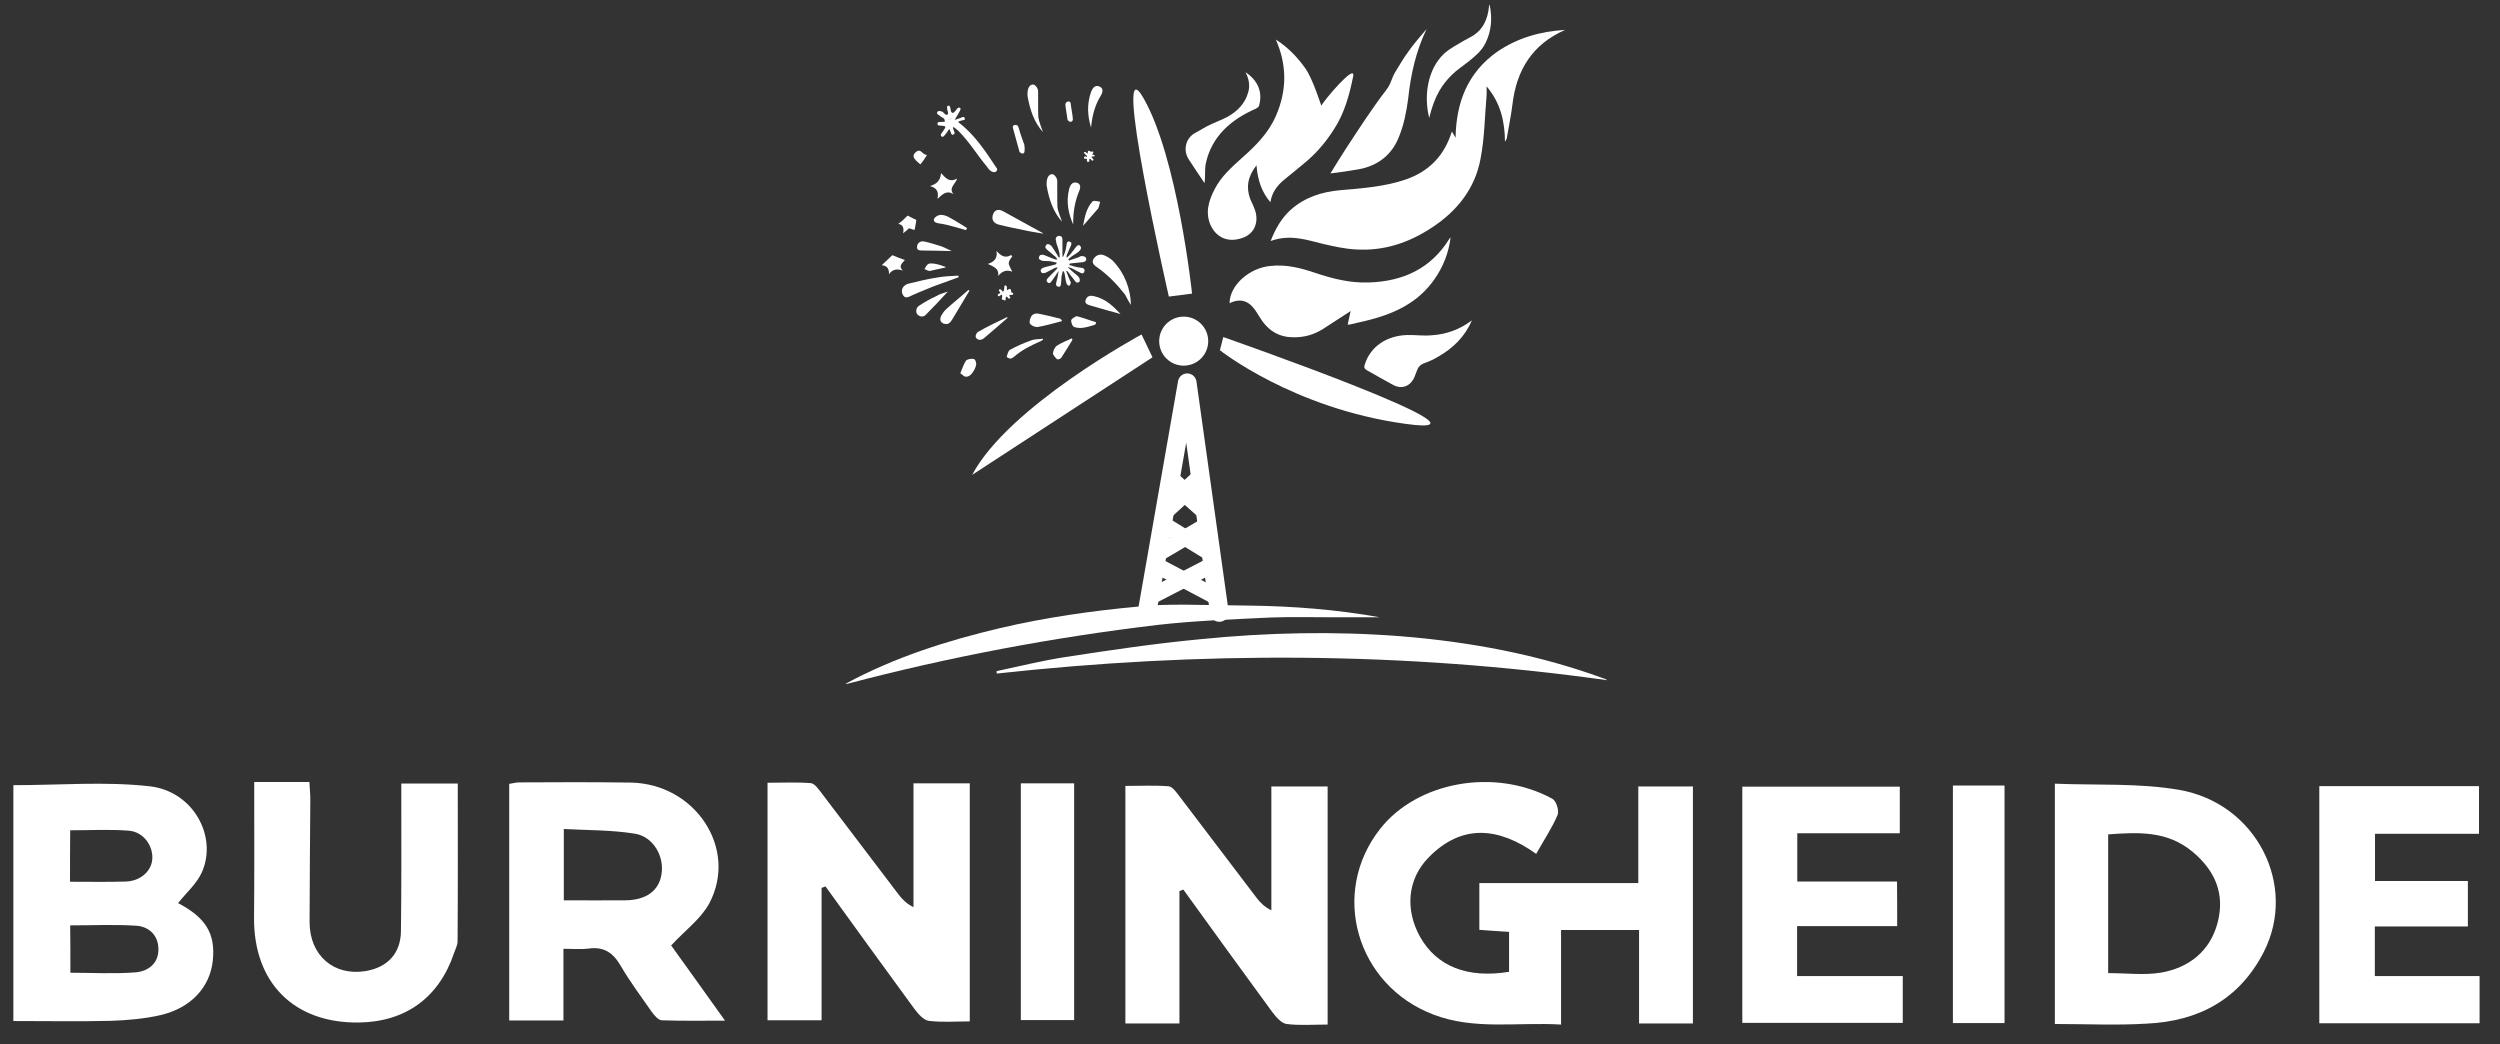 <?xml version="1.0" encoding="utf-8"?>
<!-- Generator: $$$/GeneralStr/196=Adobe Illustrator 27.6.0, SVG Export Plug-In . SVG Version: 6.00 Build 0)  -->
<svg version="1.1" id="Ebene_1" xmlns="http://www.w3.org/2000/svg" xmlns:xlink="http://www.w3.org/1999/xlink" x="0px" y="0px"
	 viewBox="0 0 1346.2 562.2" style="enable-background:new 0 0 1346.2 562.2;" xml:space="preserve">
<rect x="0" y="0" width="1346.2" height="562.2" fill="#333333" stroke="none"/>
<style type="text/css">
	.st0{fill:#FFFFFF;}
	.st1{fill:none;stroke:#FFFFFF;stroke-width:10.038;stroke-linecap:round;stroke-linejoin:round;stroke-miterlimit:10;}
	.st2{fill:none;stroke:#FFFFFF;stroke-width:8.604;stroke-linecap:round;stroke-linejoin:round;stroke-miterlimit:10;}
</style>
<g>
	<path class="st0" d="M812.6,523.3c0-7.3,0-14.1,0-21.5c-5.3-0.4-10.2-0.6-16-1.1c0-8.2,0-16,0-25.2c27.8,0,56.2,0,85.6,0
		c0-17.9,0-34.7,0-52c10.2,0,19.5,0,29.4,0c0,42.3,0,84.7,0,127.6c-9.6,0-18.8,0-29,0c0-16.8,0-33.2,0-50.3c-14.2,0-27.4,0-42,0
		c0,16.6,0,33.2,0,50.9c-23.8-1.4-46.7,3.1-68.8-5.4c-41.4-15.8-55.8-65.5-28.6-100c19.8-25.2,61.4-33.2,92.7-16.2
		c2.1,1.1,3.8,6.5,2.8,8.8c-3,7-7.3,13.4-11.5,20.9c-20.1-14.4-40-16.4-57.9,1.9c-11.6,11.8-12.7,28.3-4.6,42.8
		C773.6,520.3,790.1,527,812.6,523.3z"/>
	<path class="st0" d="M7.2,549.8c0-43.1,0-85.2,0-127c24.8,0,49.4-2.1,73.4,0.6c23.3,2.6,36.6,26.8,28.2,46.1
		c-2.8,6.4-8.7,11.4-12.9,16.8c14.8,7.8,20.2,16.3,18.7,30.9c-1.5,14.3-11.6,25.5-28.1,29.4c-8.7,2-17.9,2.8-27,3.1
		C42.6,550.1,25.4,549.8,7.2,549.8z M37.9,523.8c11.9,0,23.5,0.7,35-0.2c6.6-0.5,12.6-4.6,12.4-12.7c-0.1-7.3-5.1-11.9-11.7-12.4
		c-11.7-0.8-23.6-0.2-35.8-0.2C37.9,507.3,37.9,515.1,37.9,523.8z M37.7,474.8c10.6,0,20.2,0.2,29.9-0.1c7.9-0.2,13.8-5.4,14.4-11.9
		c0.6-7.4-4.8-14.9-12.7-15.5c-10.4-0.8-20.8-0.2-31.5-0.2C37.7,456.7,37.7,465.2,37.7,474.8z"/>
	<path class="st0" d="M442.4,478.1c0,23.5,0,47.1,0,71.3c-9.9,0-19.2,0-29.1,0c0-42.3,0-84.4,0-127.9c7.6,0,15.5-0.4,23.3,0.2
		c2.1,0.2,4.2,3.3,5.9,5.5c13.8,18.1,27.6,36.4,41.4,54.5c2,2.6,4.2,4.9,8,6.8c0-22.1,0-44.1,0-66.7c10.5,0,20.1,0,30.3,0
		c0,42.4,0,84.8,0,128.2c-7.5,0-14.9,0.6-22.1-0.3c-2.9-0.4-5.8-3.9-7.9-6.7c-16-21.8-31.8-43.7-47.7-65.7
		C443.9,477.6,443.2,477.8,442.4,478.1z"/>
	<path class="st0" d="M635.1,479.8c0,23.5,0,47.1,0,71.3c-9.9,0-19.2,0-29.1,0c0-42.3,0-84.4,0-127.9c7.6,0,15.5-0.4,23.3,0.2
		c2.1,0.2,4.2,3.3,5.9,5.5c13.8,18.1,27.6,36.4,41.4,54.5c2,2.6,4.2,4.9,8,6.8c0-22.1,0-44.1,0-66.7c10.5,0,20.1,0,30.3,0
		c0,42.4,0,84.8,0,128.2c-7.5,0-14.9,0.6-22.1-0.3c-2.9-0.4-5.8-3.9-7.9-6.7c-16-21.8-31.8-43.7-47.7-65.7
		C636.5,479.3,635.8,479.6,635.1,479.8z"/>
	<path class="st0" d="M361.4,509.1c8.7,12,18.2,25.4,29,40.5c-12.8,0-23.5,0.2-34.1-0.2c-1.9-0.1-4.1-2.8-5.4-4.6
		c-5.7-8.2-11.7-16.2-16.7-24.8c-4.1-7-9.1-10.4-17.3-9.2c-4.2,0.5-8.4,0.1-13.5,0.1c0,13.2,0,25.7,0,38.6c-10.1,0-19.4,0-29.2,0
		c0-42.4,0-84.6,0-127.4c1.6-0.2,3.5-0.8,5.4-0.8c20-0.1,40-0.2,60,0.1c34.9,0.6,58,35.7,42.3,65.1
		C377.4,494.8,368.9,501,361.4,509.1z M303.6,484.8c11.6,0,22.4,0.1,33.1,0c11.2-0.1,18.1-5.1,19.5-14c1.6-9.7-4.4-20.4-14.5-21.9
		c-12.4-2-25.2-1.8-38.1-2.5C303.6,459.9,303.6,471.5,303.6,484.8z"/>
	<path class="st0" d="M1106.5,551.4c0-43.4,0-85.5,0-129.4c22.7,0.9,45.1-0.4,66.8,3.3c41.8,7.2,64,51.5,45.7,87.3
		c-13.1,25.6-35.1,37.3-63,38.6C1139.8,552.2,1123.5,551.4,1106.5,551.4z M1135.2,524c9.9,0,19.2,1.2,28.1-0.2
		c15.4-2.6,26.9-11.6,30.9-27.2c3.9-15.2-1.3-27.7-13.5-37.9c-13.7-11.4-29.1-10.6-45.5-9.4C1135.2,474.5,1135.2,499,1135.2,524z"/>
	<path class="st0" d="M136.9,421.1c10.2,0,19.5,0,29.7,0c0.2,3.5,0.5,6.5,0.5,9.6c-0.1,21.9-0.4,44-0.4,66
		c0.1,17.9,13.1,29,30.2,26.2c11.8-2,18.9-9.5,19-21.6c0.3-22.8,0.2-45.7,0.2-68.6c0-3.4,0-6.8,0-10.8c10.5,0,20.2,0,30.4,0
		c0,28.5,0.1,56.7-0.1,84.9c0,2.2-1.2,4.3-1.9,6.4c-8.1,24-26.1,37.1-51.4,37.4c-34.9,0.4-56.6-21.5-56.3-56.5
		c0.2-21.1,0.1-42.3,0.1-63.4C136.9,427.7,136.9,424.6,136.9,421.1z"/>
	<path class="st0" d="M1248.9,423.3c29,0,57.1,0,86,0c0,8.4,0,16.4,0,25.7c-18.6,0-37,0-56,0c0,8.8,0,16.4,0,25.4c16.4,0,33,0,50,0
		c0,8.7,0,15.9,0,24.5c-16.6,0-33,0-50.1,0c0,9.5,0,17.8,0,26.7c18.8,0,37.4,0,56.4,0c0,8.7,0,16.7,0,25.4c-28.9,0-57.3,0-86.3,0
		C1248.9,508.7,1248.9,466.4,1248.9,423.3z"/>
	<path class="st0" d="M1021.6,498.7c-18.2,0-35.7,0-53.9,0c0,9.2,0,17.5,0,26.9c19.1,0,37.7,0,56.9,0c0,8.8,0,16.7,0,25.2
		c-28.6,0-57.3,0-86.4,0c0-42.3,0-84.4,0-127.2c28,0,56.1,0,84.8,0c0,8,0,16,0,25.1c-18.3,0-36.4,0-55.2,0c0,8.8,0,16.7,0,26
		c17.7,0,35.5,0,53.7,0C1021.6,483.2,1021.6,490.2,1021.6,498.7z"/>
	<path class="st0" d="M549.7,549.3c0-42.6,0-84.8,0-127.5c9.4,0,18.7,0,28.7,0c0,42.1,0,84.5,0,127.5
		C569.4,549.3,560.1,549.3,549.7,549.3z"/>
	<path class="st0" d="M1051.6,423c9.5,0,18.4,0,27.8,0c0,42.6,0,85,0,127.9c-9.2,0-18.2,0-27.8,0
		C1051.6,508.7,1051.6,466.4,1051.6,423z"/>
</g>
<g>
	<path class="st0" d="M670.7,38.9c6.7,4.4,9.3,10.8,7.3,17.9c-0.1,0.7-1,1.3-1.7,1.7c-13.8,6-23.9,15.2-27,29.5
		c-0.7,3.4-0.1,7-0.7,10.6c-2.9-4.2-5.6-8.5-8.5-12.8c-3.2-4.9-1.7-11.5,3.6-14.3c2-1.1,4-2.2,6-3.4c3.6-1.9,7.5-3.2,10.9-5
		c5.7-3,9.9-7.5,11.5-13.3C673.3,45.9,672.4,42.3,670.7,38.9z"/>
	<circle class="st0" cx="637.4" cy="183.7" r="13.2"/>
	<path class="st0" d="M629.4,159.7l12.5-1.6c0,0-7.7-72.8-26-105C597.7,20.8,629.4,159.7,629.4,159.7z"/>
	<path class="st0" d="M620.6,192.4l-5.9-12.3c0,0-71.6,38.6-91.2,75.6L620.6,192.4z"/>
	<path class="st0" d="M656.9,188.6c0,0,39.4,31.3,99.7,39.6c60.2,8.5-97.9-46.7-97.9-46.7"/>
	<polyline class="st1" points="618.1,327.2 639.3,206.1 656.6,329.8 	"/>
	<line class="st1" x1="630.8" y1="258.8" x2="648.6" y2="274.6"/>
	<line class="st2" x1="628.4" y1="283.5" x2="650.5" y2="297.1"/>
	<line class="st2" x1="624.4" y1="305.3" x2="652.6" y2="320.2"/>
	<line class="st1" x1="644.9" y1="258.8" x2="628.8" y2="273.5"/>
	<line class="st2" x1="647.5" y1="284.1" x2="625.4" y2="297.1"/>
	<line class="st2" x1="652.6" y1="304.3" x2="621.8" y2="320.2"/>
	<path class="st0" d="M672.7,326.1c23.9,0.3,47.6,2.2,70.3,6.3c-7.6,0-15.9,0-23.9,0c-11.5,0-23.1-0.3-34.6,0.1
		c-20.4,1-40.9,1.7-61.1,4c-56.4,6.7-112.1,17.2-167.1,31.7c-0.3,0.1-0.7,0-1,0c26.2-14.2,54.5-23.2,83.3-30
		c24.4-5.7,49.3-9.3,74.6-11.6c8.3-0.9,16.3-1,24.7-1L672.7,326.1z"/>
	<path class="st0" d="M536.6,361.4c12.3-2.6,24.7-5.7,37.1-7.6c24.1-3.7,48.3-7.3,72.7-9.6c35.8-3.6,72-4.4,107.8-1.6
		c37.3,3,74,9.8,109.3,22.7c0.6,0.1,0.9,0.3,2,1c-110-15.5-219.4-15.6-328.8-3.6C536.8,361.8,536.6,361.6,536.6,361.4z"/>
	<path class="st0" d="M728.6,41.4c-2,9.8-4.6,19.4-10.2,28.1c-4,6.3-8.6,11.9-14.3,16.9c-4,3.4-8.3,6.9-12.5,10.3
		c-3.9,3.2-6.7,6.9-7.5,12.2c-4.9-5.7-6.9-12.3-7.5-19.9c-4.7,6-5.7,11.8-3.4,18.1c1,2.3,2.2,4.6,2.9,7c1.7,6.6-1.3,12.2-7.3,14.1
		c-9,3-14.5-1.7-16.9-6.9c-3-6.7-1.1-13.2,2.2-19.5c3.4-6.6,8.9-11.6,14.5-16.6c7.6-6.7,14.5-13.6,18.5-22.9c6-13.8,5.9-27.5-0.1-41
		c6.6,4.2,11.6,9.5,15.9,15.5c4.2,6,8.5,20.1,8.6,20.1C712.6,54.5,730.5,33.1,728.6,41.4z"/>
	<path class="st0" d="M842.8,16.1c-17.6,7.7-26.2,21.5-28.4,40.3c-0.7,5.9-2,11.8-3,17.9c-0.1,0.7-0.6,1.3-1,2
		c-0.1-10.8-2.3-20.8-9.9-29.8c0,2.2,0.1,3.6,0,4.9c-1,11.3-1.1,22.8-3.2,33.8c-2.9,16.2-12.6,28.4-26.2,37.3
		c-12.5,8.3-26.1,12.8-41.2,11.8c-5.7-0.3-11.5-1.6-17.2-2.9c-9.3-2.3-18.2-5.4-28.5-1.6c2.7-6.9,6-12.5,10.9-16.9
		c7.6-6.7,16.6-9.6,26.7-10.5c11.9-1,24.1-1.9,35.6-5.9c12.3-4.4,20.4-12.8,24.4-25.7c0.6,0.9,1,1.7,2,3.4
		c0.3-19.4,6.7-35.1,22.2-46.2C817.4,20.2,829.7,16.9,842.8,16.1z"/>
	<path class="st0" d="M725.7,174.8c0.6-2.6,1-4.9,1.6-7.3c-5.2,3.4-10.3,6.7-15.3,9.9c-4.9,3-10.2,4.4-16.1,4.2
		c-6.9-0.1-12.2-3.2-16.1-8.6c-1.3-1.9-2.6-4-3.9-6c-3.6-5.2-8.3-6.5-13.8-3.7c0-9.6,10.6-19.1,22.1-20.1c8.5-0.9,16.2,1.1,23.9,3.7
		c9.5,3.2,19.1,5.6,29.1,5.2c18.4-0.6,33.3-7.5,43.2-23.4c0.1-0.3,0.3-0.6,0.7-0.7c-1,8-3.9,15.5-8.5,22.1
		c-9,13.2-22.4,19.1-37.3,22.7c-2.9,0.7-5.9,1.3-8.7,2C726.5,174.8,726.3,174.8,725.7,174.8z"/>
	<path class="st0" d="M769.6,63.5c-3-11.9-0.9-26.2,8-34.6c3.2-2.9,6.9-4.7,10.5-6.9c1.9-1.1,3.9-2,5.7-3.2c4.7-3.2,7.3-8.3,8-15.3
		c0-0.6,0.1-0.9,0.3-1.1c1.6,7.5,1,14.3-2.2,20.8c-2.2,4.4-5.6,7-8.7,9.6c-3.2,2.6-6.6,4.7-9.5,7.6C776.9,45.2,772.6,51,769.6,63.5z
		"/>
	<path class="st0" d="M792.6,172.5c-3.7,8.6-9.9,14.8-17.9,19.4c-2.6,1.6-5,2.7-7.9,3.7c-2.2,0.9-3.2,2.2-3.9,4.2
		c-0.6,1.3-1,2.9-1.7,4.2c-2.3,4.2-6.6,5.6-10.8,3.4c-4.9-2.6-9.6-5.4-14.3-8c-1.6-0.9-1.7-1.9-1.1-3.4c3-9.3,11.6-15.3,22.8-15.6
		c4.6-0.1,9,0.6,13.5,0.1C778.9,180,786.1,177.4,792.6,172.5z"/>
	<path class="st0" d="M768.2,15.6c-5.7,11.9-8.5,24.2-9.9,37.3c-0.9,7-2.3,14.2-5,20.8c-3.7,9.5-11.2,15.5-21.4,17.4
		c-4.9,0.9-9.8,1.6-15.5,2.3c3-4.9,5.9-9.6,8.9-14.2c6.9-10.5,13.6-20.9,21.2-30.8c2.6-3.2,2.9-6.7,5-9.9c2.2-3.4,4-6.9,6.5-10.2
		C761,23.9,764.6,19.9,768.2,15.6z"/>
	<path class="st0" d="M585.4,84.3c-0.1-0.7-0.9-0.9-1.1-1.3c-0.1-0.3-0.9-0.6-0.6-1c0.3-0.3,0.9-0.1,1.1,0.1
		c0.1,0.1,0.6,0.3,0.9,0.7c0-1.3,0.1-2.3,1.7-1.1h0.3c0.3-0.1,0.7-0.3,1,0.1c0.1,0.3-0.1,0.7-0.3,0.9s-0.1,0.3-0.3,0.3
		c0,0.3,0.3,0.3,0.6,0.3c0.3,0,0.7,0.1,0.7,0.6s-0.3,0.3-0.7,0.3c-1.3,0-1,0.6-0.3,1.1c0.3,0.3,0.7,0.7,0.3,1
		c-0.6,0.6-0.9,0-1.1-0.3c-0.7-0.7-1.1-0.9-1,0.3c0,0.6-0.1,0.9-0.7,0.9c-0.7,0-0.7-0.6-0.6-1c0-0.6,0-0.9-0.6-0.7
		c-0.3,0-1,0.1-1-0.6c0-0.6,0.6-0.7,1-0.7C584.8,84.5,585.2,84.6,585.4,84.3z"/>
	<path class="st0" d="M574.8,64.2c-0.3-2.7-0.9-5.2-1.1-7.7c-0.1-1.1,0.6-1.7,1.6-1.9c1,0,1.3,0.7,1.3,1.7c0.3,2.6,0.9,5,1.1,7.6
		c0.1,0.9-0.3,1.6-1.1,1.7C575.5,65.5,575,65,574.8,64.2z"/>
	<path class="st0" d="M504.8,60.2c-0.9,1.3,0.9,1.6,1.3,2.2c0.9,1,3,1,2.6,3.2c-0.9,0-1.7,0-2.6,0.1c-0.6,0-1.3,0-1.3,0.9
		c0,0.9,0.7,1,1.3,1c3.6,0.3,3.6,0.3,1.6,3.2c-0.1,0.3-0.6,0.7-0.7,0.9c-0.3,0.6-0.7,1.1-0.1,1.7c0.9,0.7,1.3-0.1,1.9-0.7
		c0.9-1,1.7-2.2,2.3-3.2c1,1.1,0.9,3.6,2.2,3c1.7-0.7-0.1-2.3-0.1-3.6c0-0.1,0-0.3,0.1-0.6c0.9,0.7,1.9,1.3,2.6,2
		c6,5.9,10.3,13.2,15.6,19.5c0.7,1,1.3,2,2.6,2.6c0.9,0.3,1.7,0.6,2.3-0.1c0.9-0.7,0.6-1.6,0-2.2c-5.9-8.9-11.8-17.9-20.5-24.4
		c0.7-0.6,1.6-0.7,2.3-0.9s1.7-0.1,1.3-1.1c-0.3-1.1-1.3-0.7-2-0.3c-1.1,0.3-2.2,0.9-3.4,1.1c0.9-1.6,1.9-3,2.7-4.6
		c0.3-0.7,0.9-1.6-0.1-1.9c-0.7-0.3-1.1,0.3-1.6,0.9c-0.3,0.3-0.6,0.9-0.9,1.1c-0.9,1.1-1.7,1.1-2.2-0.3c-0.1-0.6-0.1-1.1-0.3-1.7
		c-0.1-0.6-0.3-1.1-1-1.1c-0.9,0.1-0.7,0.9-0.7,1.6c0,1,1.1,2.6,0.1,3.2c-1,0.6-1.7-1-2.7-1.6l-0.1-0.1
		C506.8,60.2,505.6,59.2,504.8,60.2z M514.4,65C514.4,65,514.5,65,514.4,65C514.5,65,514.4,65,514.4,65L514.4,65L514.4,65z
		 M513.4,64.2L513.4,64.2c0.3,0.1,0.7,0.6,1,0.7C514.1,64.8,513.7,64.4,513.4,64.2L513.4,64.2z M511.4,67.1c-0.3-0.3-0.9-0.7-1-1.1
		C510.5,66.4,510.8,66.8,511.4,67.1z M511.2,64.2c0.6-0.3,1.1-0.6,1.7-0.3C512.2,63.8,511.7,64,511.2,64.2c-0.1,0.1-0.1,0.3-0.3,0.6
		c0-0.1,0-0.3,0.1-0.6C510.8,64.2,510.9,64.2,511.2,64.2z"/>
	<path class="st0" d="M545.6,69.5c1,3.9,2.2,7.7,3.2,11.6c0.1,0.6,0.3,0.9,0.9,1.3c1,0.6,1.9,0.3,2-1c0.1-1.1,0.1-2.2-0.1-3.4
		c-1.1-3-2.2-6-3-9c-0.3-1-0.7-1.9-2-1.7C545.2,67.4,545.2,68.4,545.6,69.5z"/>
	<path class="st0" d="M541.5,161c0.1-1.1,0.3-1.9,1.3-0.6c0.1,0.3,0.6,0.6,0.9,0.3c0.6-0.3,0.3-0.7,0-1c-0.1-0.1-0.3-0.6,0-0.9
		c0.1,0,0.6,0,0.7,0c0.3,0,0.9,0.1,1.1-0.3c0.3-0.4-0.1-0.9-0.7-1c-0.1,0-0.3-0.1-0.3-0.3c0-2.2-1-1.7-2.3-0.9c0-0.7,0-1,0-1.3
		c0-0.6-0.1-1.1-0.7-1.3c-0.9-0.1-0.6,0.7-0.7,1.1c-0.1,0.7,0,1.6-0.6,2.2c-0.6,0-0.6-0.3-0.7-0.6c-0.3-0.3-0.9-0.9-1.3-0.6
		c-0.7,0.6-0.1,0.9,0.1,1.3c0.6,0.6,0.1,0.9-0.3,1c-0.6,0.3-1,0.7-0.6,1.1c0.3,0.6,0.9,0.3,1.1,0c1.1-1,1.3-0.3,1.1,0.9
		c0,0.6-0.6,1.3,0.6,1.3C541.5,162.2,541.5,161.7,541.5,161z"/>
	<path class="st0" d="M570.2,145.7c-1.3,1.9-2.6,3.9-3.9,5.7c-0.6,0.7-0.9,1.3-1.9,0.9c-1-0.7-1.1-1.6-0.1-2.6c1.6-1.6,3-3,4.6-4.7
		c0.1-0.1,0.3-0.3,0.7-1c-0.7,0.1-1.1,0.1-1.6,0.3c-1.7,0.9-3.4,1.7-5,2.6c-0.6,0.1-1.3,0.3-1.9,0.1c-0.3-0.1-0.9-1.1-0.7-1.6
		c0.3-0.7,0.9-1.1,1.6-1.3c2-0.7,4-1,6-1.6c0.3,0,0.7-0.3,0.9-0.6c0-0.1,0-0.3,0-0.6c-1.3-0.1-2.7-0.6-4-0.7c-1-0.1-2.2,0-3.2-0.1
		c-0.9-0.1-1.7-0.6-2.2-1.1c-0.3-0.3,0.1-1.7,0.6-2c0.7-0.3,1.7-0.3,2.3,0c2,0.7,3.9,1.7,5.9,2.3c0.3,0.1,0.6,0.1,1.1-0.1
		c-0.6-0.7-1.1-1.6-1.9-2c-1-1-2.2-1.9-3.4-2.9c-0.7-0.7-1.6-1.3-1-2.3c0.1-0.6,0.9-1,1.1-1c0.9,0.1,1.7,0.7,2.2,1.3
		c1.3,1.9,2.6,4,3.7,5.9c0.1,0,0.3-0.1,0.6-0.1c-0.1-1.1-0.1-2.3-0.6-3.6c-0.3-1.6-1-2.9-1.3-4.2c-0.1-0.6-0.1-1.1-0.3-1.7
		c-0.1-1.3,0.7-1.9,1.9-2c1.1,0,1.7,0.7,1.7,1.9c0,3,0,6,0,9.3c0.1,0,0.1,0.1,0.3,0.1c0.3-0.7,0.7-1.3,0.9-2c0.6-1.7,0.9-3.4,1.1-5
		c0.1-1,0.7-1.6,1.7-1.1c1.1,0.3,0.9,1.1,0.6,2c-0.7,1.7-1.6,3.4-2.2,5c-0.1,0.3-0.3,0.9-0.1,1.6c0.7-0.7,1.6-1.3,2.2-2.2
		c1-1.1,1.9-2.6,2.9-3.7c0.3-0.6,1-0.9,1.6-0.9c0.3,0,1,0.9,1,1.3c0,0.7-0.3,1.3-0.9,1.9c-1.1,1-2.6,1.9-3.9,2.7
		c-0.7,0.6-1.3,1-2,1.7c0.1,0.1,0.3,0.6,0.3,0.7c1.7-0.6,3.4-1.1,5-1.7c0.6-0.1,1-0.7,1.7-0.7s1.6,0,2.2,0.6
		c0.3,0.1,0.6,1.3,0.3,1.7c-0.3,0.6-1.1,0.9-1.9,1c-2,0.3-4,0.3-6,0.6c-0.3,0-0.7,0.1-1,0.3c0,0.1,0,0.3-0.1,0.6
		c1.7,0.6,3.2,0.9,4.9,1.3c0.7,0.1,1.6,0.1,2.2,0.3c1,0.3,1.3,1,1,2c-0.3,0.9-1,1.1-1.9,0.7c-1.7-0.9-3.4-1.7-5-2.6
		c-0.6-0.1-1.1-0.3-1.7-0.6c0,0.1-0.1,0.3-0.1,0.3c1.1,1,2.3,2.2,3.6,3.2c0.9,0.7,1.7,1.3,2.3,2.2c0.3,0.6,0.6,1.9,0.1,2.2
		c-0.7,0.7-1.6,0.7-2.3-0.3c-1.1-1.7-2.6-3.2-3.7-4.9c-0.1-0.3-0.6-0.6-1.1-0.6c0.7,1.6,1.1,3.2,1.9,4.7c0.1,0.6,0.7,1.1,0.6,1.7
		c0,0.7-0.6,1.1-0.9,1.7c-0.6-0.3-1.1-0.7-1.3-1.1c-0.6-1.6-0.7-3.2-1-4.9c-0.1-0.7-0.3-1.1-0.6-1.9c-0.1,0-0.3,0-0.6,0
		c-0.1,0.9-0.3,1.7-0.6,2.7c-0.1,1.3-0.1,2.9-0.3,4.2c0,1-0.6,1.7-1.6,1.3c-1-0.1-1.1-1-1-1.9c0.6-2,1-4,1.3-6c0-0.3,0-0.7,0.1-1
		C570.6,145.8,570.3,145.8,570.2,145.7z"/>
	<path class="st0" d="M571.9,172.9c-0.1-0.3-0.6-1.1-1-1.3c-3.9-1-7.7-1.9-11.6-2.7c-1.7-0.3-3.4,0.1-4.2,1.9
		c-0.6,1.1-1,3.2-0.3,3.7c0.9,1,2.6,1.7,3.9,1.6C562.7,175.4,567.2,174.2,571.9,172.9z"/>
	<path class="st0" d="M561.6,182.4c-2.2,0.3-4.4,0.1-6.6,1c-3.7,1.3-7.6,3-11.2,5c-0.9,0.6-1.3,2.3-1.7,3.6c-0.1,0.3,1.1,1,1.9,1.1
		c0.3,0.1,1.1-0.3,1.7-0.7c4.4-3.9,9.3-6.3,14.3-8.5c0.6-0.1,1.1-0.7,1.7-1C561.6,183,561.6,182.5,561.6,182.4z"/>
	<path class="st0" d="M609,164.2c-0.3-8.7-3.2-16.9-9.8-23.8c-1.1-1.1-2.9-2.2-4.6-2.9c-2.3-1-4.4,0-5.6,1.7
		c-1.3,1.9-0.3,3.4,1.6,4.6c6,4.2,10.9,9.3,15.2,14.8C606.7,160.3,607.7,162.3,609,164.2z"/>
	<path class="st0" d="M536.6,135.1c2.3,2.6,4.6,4.2,7.9,2.2c0.1,0.1,0.3,0.6,0.6,0.7c-0.7,1.1-1.9,2.3-1.9,3.7c0,1.3,1,2.6,1.9,4.6
		c-3.4-1.3-5.6-0.1-7.6,2.3c0.6-4-2.3-4.9-5.6-6.5C535.7,141,537.2,138.7,536.6,135.1z"/>
	<path class="st0" d="M561.7,125.8c-3.2-0.6-6.5-1-9.5-1.7c-4.9-1-9.9-2-14.6-3.2c-3-0.9-3.9-3.2-2.7-5.9c1-2.2,3-2.6,5.7-1
		c7,3.9,14.1,7.7,21.1,11.6C561.7,125.6,561.7,125.8,561.7,125.8z"/>
	<path class="st0" d="M516.2,149.3c-4.6,1.7-9.3,3.4-13.8,5c-3.7,1.6-7.5,3-11.2,4.7c-2,1-4,2.2-5.2-0.6c-1-2.2,0.1-4.7,3-5.6
		c5.2-1.3,10.6-2.6,15.9-3.4c3.7-0.7,7.5-0.7,11.2-1C516.1,148.8,516.1,149,516.2,149.3z"/>
	<path class="st0" d="M571.9,119.4c-4.7-5.2-7-11.9-8.3-19.4c-0.1-1.1,0-2.6,0.3-3.7c0.6-2,2-2.9,3.4-2.3c1,0.6,1.9,2,2,3.2
		c0.1,4.7-0.1,9.5,0.1,14.1C569.7,114.1,571,116.7,571.9,119.4z"/>
	<path class="st0" d="M561.6,71.1c-4.7-5.2-7-11.9-8.3-19.4c-0.1-1.1,0-2.6,0.3-3.7c0.6-2,2-2.9,3.4-2.3c1,0.6,1.9,2,2,3.2
		c0.1,4.7-0.1,9.5,0.1,14.1C559.6,66,560.7,68.4,561.6,71.1z"/>
	<path class="st0" d="M522,156.6c-3,5.2-6.3,10.3-9.3,15.5c-1,1.7-2.2,2.9-4.4,2.2c-2.2-0.7-2.2-2.6-1.6-4c0.7-1.3,1.7-2.9,2.9-3.9
		c3.9-3.6,7.9-6.7,11.9-10.3C521.8,156.3,521.8,156.4,522,156.6z"/>
	<path class="st0" d="M577.9,120.9c-2.6-5.9-3.9-12.2-2.2-19.1c0.7-2.6,2-4,4.2-3.4c2.3,0.7,2,2.9,1,5
		C578.6,109.1,577.8,114.9,577.9,120.9z"/>
	<path class="st0" d="M587.5,68.7c-1.9-6.3-2.3-12.5,0-19.2c0.9-2.3,2.3-3.9,4.6-2.9c2.3,1,1.7,3.2,0.6,5
		C589.5,56.8,588.1,62.5,587.5,68.7z"/>
	<path class="st0" d="M500.8,100.2c3.7-1.1,5.7-3.2,5.9-7c2.6,2.6,4.2,5.2,8.7,3c-1,3-4.7,5-2,8.3c-3.7-2.2-5.7,0-8.6,2.6
		C505.6,103.2,504.5,101.2,500.8,100.2z"/>
	<path class="st0" d="M510.4,157c-4,4.4-7.7,8.3-11.6,12.2c-1.3,1.6-3.2,1.6-4.6,0.3c-1.3-1.1-1.1-3.9,0.9-5c2.9-1.9,5.9-3.6,9-5
		C505.9,158.3,507.9,157.9,510.4,157z"/>
	<path class="st0" d="M603.4,169.1c-4.9-1.3-10.3-2.9-15.6-4.4c-1.7-0.6-4-0.9-3.2-3.2c0.7-2,2.2-2.6,4.6-2
		C595.7,161,599.7,165.2,603.4,169.1z"/>
	<path class="st0" d="M520.1,123.9c-2-0.6-3.9-1.1-5.9-1.7c-2.9-0.7-5.7-1.6-8.6-1.9c-1.9-0.3-3.2-1-2.6-2.6c0.6-1,2.3-2,3.6-2
		c1.7,0,3.6,0.7,5,1.6c3.2,1.7,6,3.6,9,5.4C520.8,123,520.4,123.6,520.1,123.9z"/>
	<path class="st0" d="M478.7,147.7c0.1-2.9-0.9-4.6-3.9-4.9c2-1.9,4-3.7,5.7-5.4c2,0.9,4.2,1.7,6.7,2.6c-0.7,1.3-3.9,3-1,5.7
		C483.1,144.7,480.7,144.8,478.7,147.7z"/>
	<path class="st0" d="M517.1,201c1-2.3,1.7-4.7,3-6.7c0.6-0.9,3-1.3,4.2-1c0.9,0.1,1.6,2.2,1.3,3.2c-0.3,1.7-1.3,3.6-2.6,5
		c-0.6,0.7-2,1.6-3,1.3C519.1,202.9,518.4,201.8,517.1,201z"/>
	<path class="st0" d="M589.8,174.8c-3.7,1.1-7.7,2.6-11.3,1.3c-1-0.3-1.7-2.2-1.7-3.6c0-0.7,2.3-2.3,3.2-2.2
		c3.6,0.9,6.7,2.2,10.2,3.2C590.1,174.2,590,174.5,589.8,174.8z"/>
	<path class="st0" d="M512.5,135.2c-5.4-0.1-10.3-0.3-15.3-0.3c-1.9,0-3.6,0-3.4-2c0.1-2,1.7-3.2,3.7-2.9c3.2,0.7,6.5,1.7,9.6,2.7
		C508.9,133.4,510.7,134.4,512.5,135.2z"/>
	<path class="st0" d="M542.5,171.2c-4.2,3.6-8.3,7.3-12.5,10.8c-1.3,1.1-3.2,1.6-4.4-0.1c-0.6-0.7,0.1-2.7,1.1-3.2
		c5-2.9,10.3-5.4,15.5-7.9C542.3,170.6,542.5,170.9,542.5,171.2z"/>
	<path class="st0" d="M577.5,183c-2,3.2-4,6.6-6,9.6c-0.3,0.6-1.9,1.1-2.2,0.9c-1-0.9-2.3-2.3-2.3-3.2c0.1-1.6,1-3.4,2.2-4.2
		c2.6-1.7,5.4-2.7,8-3.9C577.3,182.4,577.3,182.5,577.5,183z"/>
	<path class="st0" d="M583.2,121.6c1-5.2,1.9-9.6,5-13c0.7-0.9,2.7-0.1,4.2,0c-0.3,1.1-0.6,2.9-1.1,3.7
		C588.9,115.1,586.4,118,583.2,121.6z"/>
	<path class="st0" d="M488.7,116.1c1.6,0.7,3.2,1.7,4.7,2.3c-0.1,1.6-0.6,3.4-0.9,5.4c-0.9-0.1-2-0.6-3-0.9
		c-0.9,0.9-1.7,1.6-3.2,2.7c0.6-2.9-0.1-4.7-2.6-5C485.6,119.2,487.3,117.6,488.7,116.1z"/>
	<path class="st0" d="M495.6,88.5c-4-3.2-4.7-4.7-2.3-6.7c2.7-2.2,3.2,1.7,5.9,1.6C498,85.3,497,86.9,495.6,88.5z"/>
	<path class="st0" d="M509.2,144c-2.9,0.7-5.6,1.3-8.5,1.9c-0.9,0.1-1.9-0.7-2.9-1c0.7-1,1.1-2.2,2-2.7c1-0.6,2.7-0.3,3.9-0.1
		c1.9,0.3,3.6,1,5.4,1.6C509.2,143.7,509.2,143.8,509.2,144z"/>
</g>
</svg>
